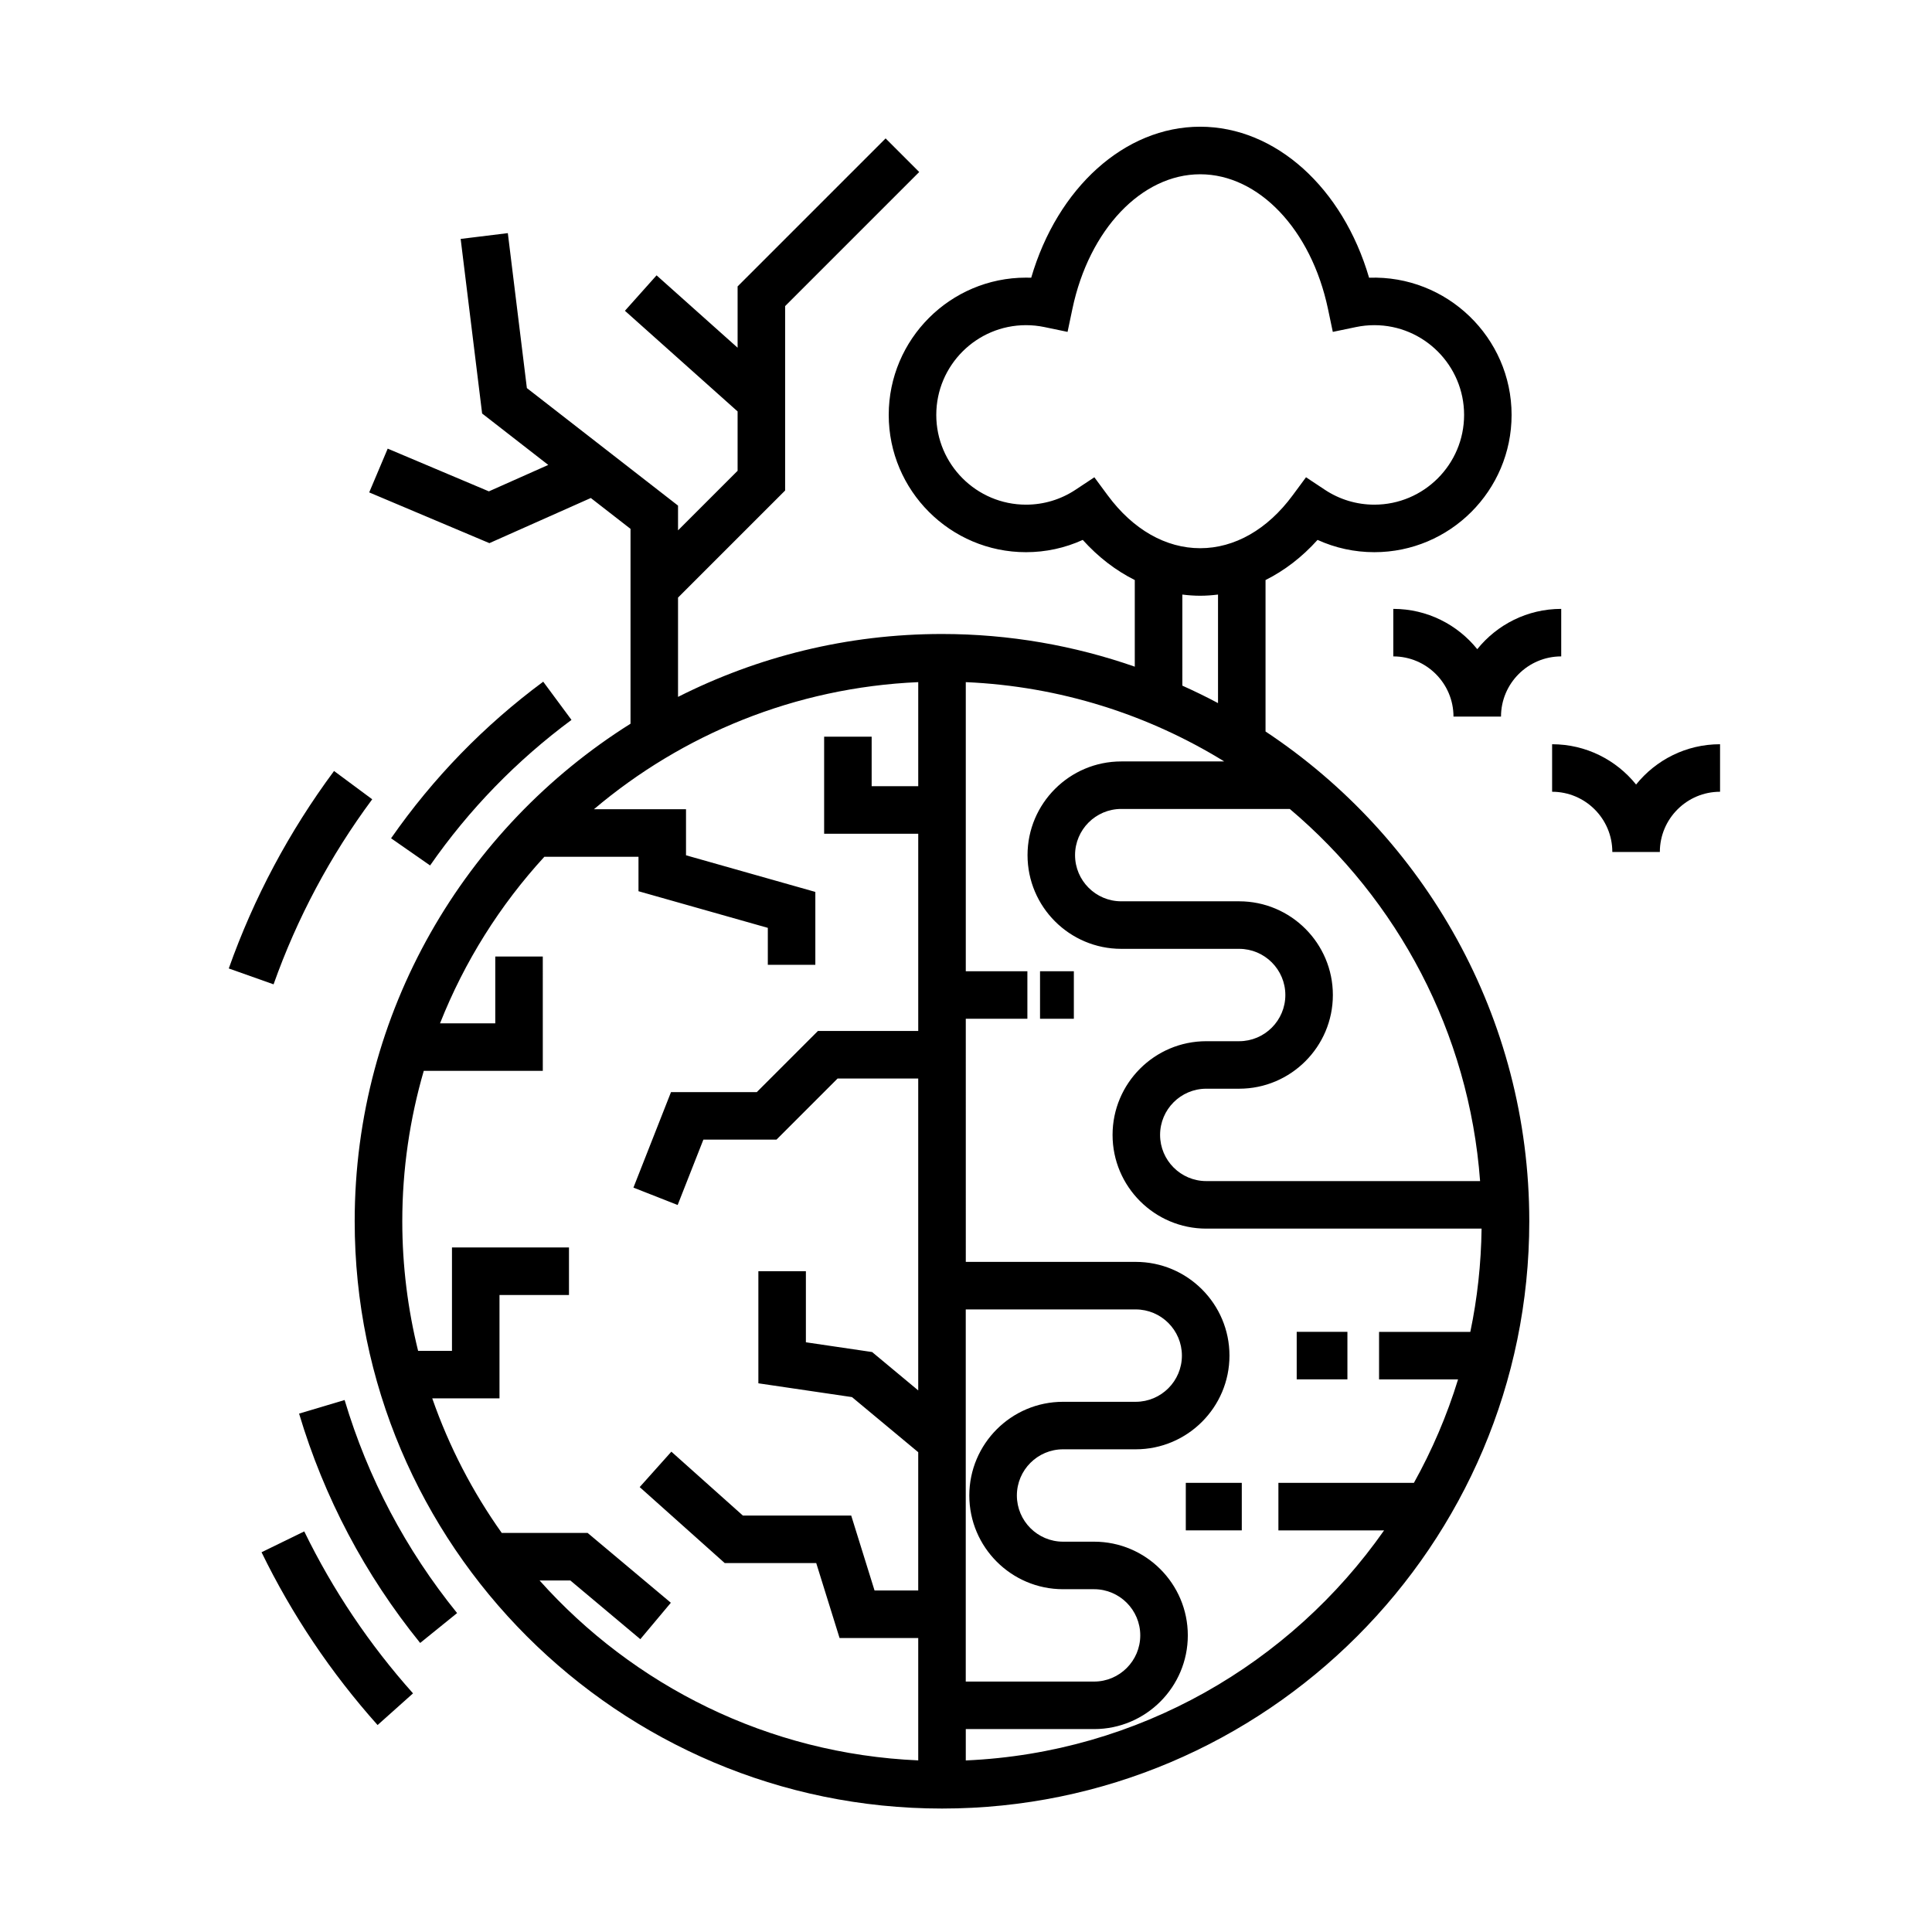 <?xml version="1.0" encoding="UTF-8"?>
<!-- Uploaded to: SVG Repo, www.svgrepo.com, Generator: SVG Repo Mixer Tools -->
<svg fill="#000000" width="800px" height="800px" version="1.1" viewBox="144 144 512 512" xmlns="http://www.w3.org/2000/svg">
 <g>
  <path d="m479.38 337.85v-40.133c4.992-2.492 9.652-6.047 13.785-10.637 4.707 2.141 9.812 3.254 15.043 3.254 20.059 0 36.379-16.32 36.379-36.379 0-20.523-17.164-37.086-37.766-36.355-6.973-23.832-24.777-40.02-44.77-40.02-19.996 0-37.797 16.188-44.77 40.02-0.457-0.016-0.922-0.023-1.379-0.023-20.059 0-36.379 16.32-36.379 36.379s16.32 36.379 36.379 36.379c5.231 0 10.344-1.113 15.039-3.254 4.137 4.59 8.797 8.141 13.789 10.637v22.957c-16.016-5.582-33.199-8.66-51.098-8.66-25.145 0-48.898 6.031-69.945 16.668v-26.312l28.379-28.379v-48.871l35.535-35.535-8.906-8.906-39.223 39.223v16.246l-21.473-19.18-8.387 9.391 29.859 26.672v15.734l-15.785 15.785v-6.559l-40.059-31.145-5.047-41.066-12.5 1.535 5.688 46.266 17.527 13.629-15.734 7.004-26.816-11.324-4.902 11.602 31.852 13.445 26.879-11.961 10.52 8.176v51.641c-43.863 27.555-73.098 76.344-73.098 131.85 0 85.812 69.816 155.64 155.64 155.64 85.824 0 155.64-69.812 155.64-155.63 0-54.152-27.816-101.91-69.895-129.8zm56.859 119.15h-72.566c-6.746 0-12.238-5.492-12.238-12.242 0-6.746 5.492-12.238 12.238-12.238h8.715c13.695 0 24.836-11.141 24.836-24.832 0-13.695-11.145-24.832-24.836-24.832h-31.25c-6.746 0-12.238-5.492-12.238-12.238 0-6.746 5.492-12.238 12.238-12.238h44.668c28.535 24.109 47.512 59.16 50.434 98.621zm-98.664-181.7-3.559-4.816-4.988 3.305c-3.906 2.59-8.445 3.953-13.121 3.953-13.113 0-23.785-10.672-23.785-23.785 0-13.121 10.672-23.785 23.785-23.785 1.629 0 3.258 0.168 4.856 0.5l6.152 1.281 1.293-6.144c4.422-20.98 18.344-35.625 33.852-35.625s29.426 14.652 33.855 35.625l1.293 6.144 6.152-1.281c1.594-0.332 3.231-0.5 4.856-0.5 13.113 0 23.785 10.672 23.785 23.785s-10.672 23.785-23.785 23.785c-4.684 0-9.219-1.367-13.121-3.953l-4.988-3.309-3.562 4.816c-6.66 9.02-15.355 13.984-24.484 13.984-9.129 0.004-17.824-4.965-24.484-13.98zm19.758 26.266c1.562 0.195 3.133 0.312 4.727 0.312s3.168-0.121 4.727-0.312v28.762c-3.09-1.652-6.246-3.18-9.453-4.625zm-31.621 263.59h8.23c6.746 0 12.238 5.492 12.238 12.238s-5.492 12.238-12.238 12.238h-34.008v-98.621h45.039c6.75 0 12.242 5.492 12.242 12.242 0 6.746-5.492 12.238-12.242 12.238h-19.266c-13.695 0-24.832 11.141-24.832 24.832 0 13.691 11.145 24.832 24.836 24.832zm-138.72-2.316h8.152l18.547 15.559 8.09-9.652-22.051-18.5-22.762-0.004c-7.719-10.871-13.957-22.852-18.418-35.664h17.82v-27.391h18.414v-12.594h-31.008v27.391h-8.977c-2.719-11.004-4.191-22.5-4.191-34.328 0-13.836 2.016-27.199 5.691-39.867h31.547l-0.004-30.305h-12.594v17.707h-14.637c6.492-16.41 15.91-31.348 27.648-44.141h24.945v9.133l34.273 9.707v9.801h12.594v-19.324l-34.273-9.707v-12.203h-24.406c23.426-19.82 53.277-32.258 85.949-33.684v27.578h-12.344v-13.121h-12.594v25.715h24.938v52.273h-26.582l-16.199 16.199h-22.738l-9.957 25.312 11.719 4.606 6.816-17.32h19.371l16.199-16.199h21.367v82.656l-12.219-10.168-17.551-2.586v-18.832h-12.594v29.703l24.812 3.656 17.551 14.602v36.648h-11.574l-6.184-19.859h-28.711l-18.949-16.93-8.395 9.387 22.535 20.137h24.25l6.184 19.859h20.848v32.43c-39.812-1.723-75.441-19.805-100.35-47.68zm112.95 47.695v-8.309h34.008c13.695 0 24.832-11.141 24.832-24.832 0-13.695-11.141-24.832-24.832-24.832h-8.23c-6.746 0-12.238-5.492-12.238-12.242 0-6.746 5.492-12.238 12.238-12.238h19.266c13.695 0 24.836-11.141 24.836-24.832 0-13.695-11.145-24.836-24.836-24.836h-45.039l-0.004-64.426h16.324v-12.594h-16.324v-76.621c25.023 1.09 48.395 8.637 68.492 21.016h-27.297c-13.695 0-24.832 11.141-24.832 24.832 0 13.695 11.141 24.832 24.832 24.832h31.25c6.75 0 12.242 5.492 12.242 12.238s-5.492 12.238-12.242 12.238h-8.715c-13.695 0-24.832 11.141-24.832 24.832 0 13.695 11.141 24.836 24.832 24.836h72.961c-0.125 9.359-1.129 18.512-2.984 27.363h-24.184v12.594h20.938c-2.953 9.613-6.898 18.785-11.703 27.422h-35.91v12.594h28.008c-24.762 35.309-65.031 58.965-110.86 60.965z"/>
  <path d="m295.45 334.78-7.492-10.125c-15.637 11.578-29.207 25.539-40.32 41.5l10.34 7.199c10.328-14.836 22.938-27.812 37.473-38.574z"/>
  <path d="m223.26 518.62c6.637 22.219 17.434 42.668 32.086 60.781l9.789-7.918c-13.617-16.832-23.645-35.824-29.809-56.461z"/>
  <path d="m213.31 555.36c8.074 16.574 18.426 31.988 30.754 45.793l9.391-8.395c-11.559-12.938-21.254-27.379-28.824-42.918z"/>
  <path d="m242.64 355.82-10.117-7.5c-11.875 16.012-21.262 33.613-27.895 52.332l11.871 4.207c6.223-17.535 15.012-34.035 26.141-49.039z"/>
  <path d="m535.49 316.04c-5.234-6.508-13.266-10.68-22.25-10.68v12.594c8.797 0 15.949 7.16 15.949 15.957h12.594c0-8.797 7.16-15.957 15.957-15.957v-12.594c-8.984 0-17.012 4.172-22.25 10.68z"/>
  <path d="m577.58 351.91c-5.238-6.508-13.27-10.68-22.254-10.68v12.594c8.797 0 15.957 7.152 15.957 15.957h12.594c0-8.797 7.16-15.957 15.957-15.957v-12.594c-8.984-0.008-17.016 4.168-22.254 10.68z"/>
  <path d="m487.64 496.95h13.438v12.594h-13.438z"/>
  <path d="m458.25 536.97h14.836v12.594h-14.836z"/>
  <path d="m419.62 401.39h8.961v12.594h-8.961z"/>
 </g>
</svg>